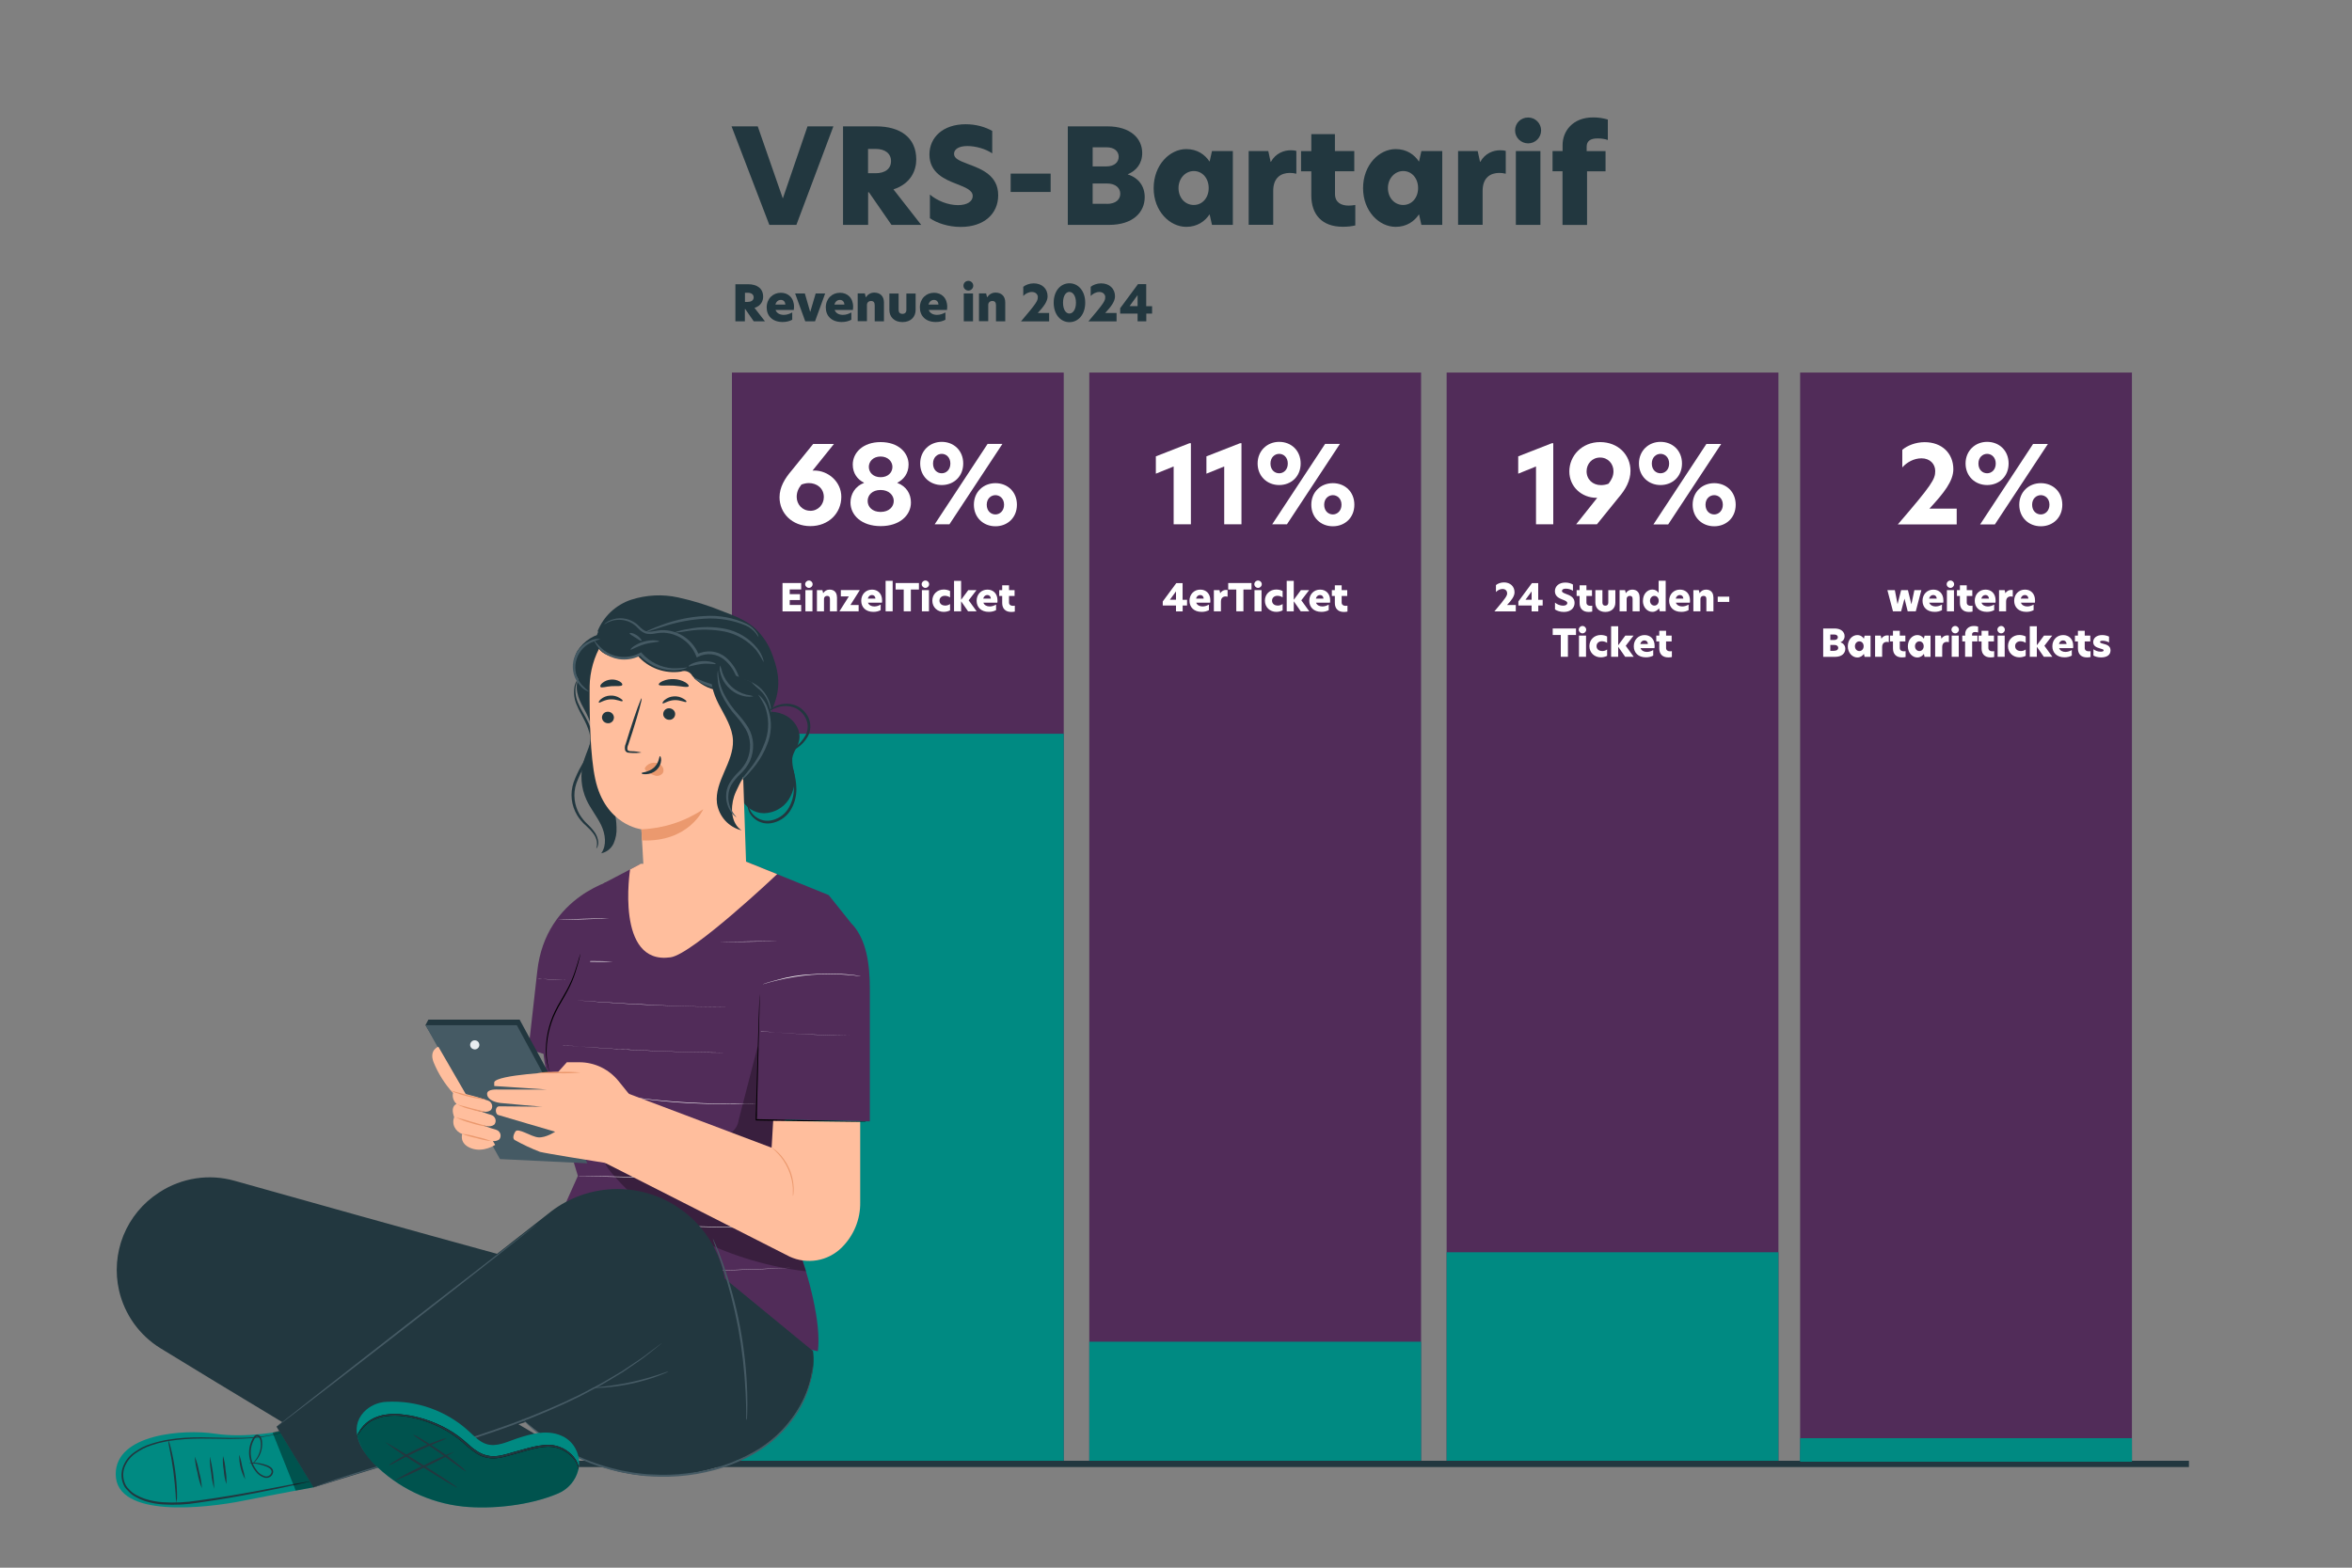 <?xml version="1.0" encoding="UTF-8"?>
<svg xmlns="http://www.w3.org/2000/svg" id="Ebene_1" data-name="Ebene 1" viewBox="0 0 300 200">
  <rect x="0" y="0" width="300" height="200" fill="#808080" stroke="none"/>
  <defs>
    <style>
      .cls-1 {
        fill: #e8edf0;
      }

      .cls-2 {
        isolation: isolate;
      }

      .cls-2, .cls-3 {
        opacity: .4;
      }

      .cls-4 {
        fill: #ffbe9d;
      }

      .cls-5 {
        fill: #008a82;
      }

      .cls-6 {
        fill: #eb996e;
      }

      .cls-7 {
        fill: #fff;
      }

      .cls-8 {
        fill: #512c59;
      }

      .cls-9 {
        fill: #fafafa;
      }

      .cls-10 {
        fill: #22373f;
      }

      .cls-11 {
        opacity: .3;
      }

      .cls-12 {
        fill: #455a64;
      }

      .cls-13 {
        fill: #22373f;
      }
    </style>
  </defs>
  <rect class="cls-8" x="93.36" y="47.53" width="42.32" height="139.22"></rect>
  <rect class="cls-8" x="138.94" y="47.53" width="42.32" height="139.22"></rect>
  <rect class="cls-8" x="184.52" y="47.53" width="42.32" height="139.22"></rect>
  <rect class="cls-5" x="93.36" y="93.61" width="42.32" height="93"></rect>
  <g>
    <path class="cls-7" d="M99.81,74.38h2.38v.82h-1.46v.6h1.32v.75h-1.32v.63h1.46v.82h-2.38v-3.61Z"></path>
    <path class="cls-7" d="M103.18,74.06c.26,0,.47.21.47.47s-.21.47-.47.47-.48-.21-.48-.47.21-.47.48-.47ZM102.73,75.29h.9v2.7h-.9v-2.7Z"></path>
    <path class="cls-7" d="M106.76,76.18v1.81h-.9v-1.57c0-.28-.12-.4-.36-.4s-.4.16-.4.38v1.59h-.9v-2.7h.7l.09.37h.02c.16-.25.44-.44.8-.44.59,0,.94.36.94.96Z"></path>
    <path class="cls-7" d="M108.48,77.18h1.04v.81h-2.45l1.2-1.9h-1.02v-.81h2.42l-1.19,1.89Z"></path>
    <path class="cls-7" d="M109.85,76.65c0-.85.6-1.43,1.38-1.43.71,0,1.28.48,1.28,1.38,0,.11,0,.2-.02.29h-1.78c.12.32.44.48.81.48.29,0,.57-.1.81-.24v.71c-.28.15-.59.22-.93.22-.99,0-1.55-.6-1.55-1.42ZM111.66,76.37c0-.27-.18-.46-.44-.46s-.46.17-.53.46h.97Z"></path>
    <path class="cls-7" d="M112.96,74.1h.9v3.89h-.9v-3.89Z"></path>
    <path class="cls-7" d="M115.27,75.21h-1.03v-.83h2.97v.83h-1.03v2.78h-.91v-2.78Z"></path>
    <path class="cls-7" d="M118.04,74.06c.26,0,.47.21.47.47s-.21.47-.47.47-.48-.21-.48-.47.21-.47.48-.47ZM117.59,75.29h.9v2.7h-.9v-2.7Z"></path>
    <path class="cls-7" d="M120.52,77.26c.21,0,.44-.04.66-.2v.81c-.23.12-.53.19-.81.19-.81,0-1.45-.59-1.45-1.43s.64-1.42,1.45-1.42c.27,0,.57.06.81.19v.81c-.22-.14-.44-.2-.67-.2-.38,0-.68.24-.68.62s.3.62.68.62Z"></path>
    <path class="cls-7" d="M123.55,76.58l1.02,1.41h-1.09l-.89-1.28v1.28h-.9v-3.89h.9v2.42l.91-1.23h1.05l-.99,1.29Z"></path>
    <path class="cls-7" d="M124.57,76.65c0-.85.6-1.43,1.38-1.43.71,0,1.28.48,1.28,1.38,0,.11,0,.2-.02.29h-1.78c.12.32.44.48.81.48.29,0,.57-.1.81-.24v.71c-.28.15-.59.22-.93.22-.99,0-1.55-.6-1.55-1.42ZM126.38,76.37c0-.27-.18-.46-.44-.46s-.46.17-.53.46h.97Z"></path>
    <path class="cls-7" d="M128.7,75.29h.71v.74h-.71v.83c0,.3.22.43.5.43.07,0,.16,0,.24-.02v.75c-.13.03-.26.05-.46.05-.76,0-1.15-.45-1.15-1.15v-.89h-.38v-.74h.38v-.62h.87v.62Z"></path>
  </g>
  <g>
    <path class="cls-7" d="M103.64,60.04c.08-.01.17-.01.23-.01,1.77,0,3.44,1.43,3.44,3.35,0,2.08-1.61,3.74-3.95,3.74s-3.93-1.66-3.93-3.68c0-1.28.66-2.38,1.55-3.42l2.74-3.38h2.65l-2.74,3.41ZM103.35,65.17c1.02,0,1.73-.82,1.73-1.75,0-1.14-.89-1.79-1.91-1.79-.32,0-.63.07-.95.19-.4.51-.6.98-.6,1.58,0,.94.71,1.76,1.73,1.76Z"></path>
    <path class="cls-7" d="M116.19,64.11c0,1.62-1.42,3.01-3.86,3.01s-3.85-1.4-3.85-3.01c0-1.04.58-2.08,1.72-2.5v-.03c-.81-.4-1.43-1.18-1.43-2.31,0-1.51,1.29-2.87,3.56-2.87s3.56,1.36,3.56,2.86c0,1.14-.63,1.92-1.43,2.32v.03c1.16.44,1.73,1.4,1.73,2.5ZM112.32,65.31c1.09,0,1.68-.67,1.68-1.4s-.62-1.4-1.68-1.4-1.65.65-1.65,1.4.59,1.4,1.65,1.4ZM112.32,60.88c.95,0,1.51-.6,1.51-1.32,0-.66-.55-1.32-1.51-1.32s-1.5.65-1.5,1.32c0,.71.56,1.32,1.5,1.32Z"></path>
    <path class="cls-7" d="M120.12,56.37c1.54,0,2.74,1.11,2.74,2.76s-1.2,2.75-2.74,2.75-2.75-1.13-2.75-2.75,1.22-2.76,2.75-2.76ZM121.22,59.14c0-.81-.55-1.24-1.1-1.24s-1.11.43-1.11,1.24.54,1.24,1.11,1.24,1.1-.45,1.1-1.24ZM125.96,56.63h1.9l-6.76,10.26h-1.88l6.75-10.26ZM126.97,61.64c1.54,0,2.74,1.1,2.74,2.75s-1.2,2.75-2.74,2.75-2.75-1.11-2.75-2.75,1.22-2.75,2.75-2.75ZM126.97,65.63c.54,0,1.1-.44,1.1-1.24s-.56-1.22-1.1-1.22-1.11.41-1.11,1.22.54,1.24,1.11,1.24Z"></path>
  </g>
  <rect class="cls-5" x="138.94" y="171.17" width="42.32" height="15.29"></rect>
  <g>
    <path class="cls-7" d="M150.85,76.52h.56v.73h-.56v.75h-.85v-.75h-1.69v-.52l1.73-2.34h.8v2.14ZM150,76.52v-1.07l-.78,1.06h0s.78,0,.78,0Z"></path>
    <path class="cls-7" d="M151.72,76.65c0-.85.6-1.43,1.38-1.43.71,0,1.28.48,1.28,1.38,0,.11,0,.2-.02.29h-1.78c.12.32.44.48.81.48.29,0,.57-.1.81-.24v.71c-.28.15-.59.22-.93.22-.99,0-1.55-.6-1.55-1.42ZM153.53,76.37c0-.27-.18-.46-.44-.46s-.46.17-.53.46h.97Z"></path>
    <path class="cls-7" d="M154.83,75.29h.72l.09.4h0c.18-.32.48-.43.73-.43.08,0,.15,0,.21.02v.84c-.08-.02-.16-.03-.24-.03-.31,0-.61.16-.61.66v1.24h-.9v-2.7Z"></path>
    <path class="cls-7" d="M157.69,75.21h-1.03v-.83h2.97v.83h-1.03v2.78h-.91v-2.78Z"></path>
    <path class="cls-7" d="M160.47,74.06c.26,0,.47.21.47.47s-.21.47-.47.47-.48-.21-.48-.47.21-.47.48-.47ZM160.01,75.29h.9v2.7h-.9v-2.7Z"></path>
    <path class="cls-7" d="M162.94,77.26c.21,0,.44-.04.66-.2v.81c-.23.12-.53.19-.81.19-.81,0-1.45-.59-1.45-1.43s.64-1.42,1.45-1.42c.27,0,.57.06.81.19v.81c-.22-.14-.44-.2-.67-.2-.38,0-.68.24-.68.62s.3.62.68.62Z"></path>
    <path class="cls-7" d="M165.98,76.58l1.02,1.41h-1.09l-.89-1.28v1.28h-.9v-3.89h.9v2.42l.91-1.23h1.05l-.99,1.29Z"></path>
    <path class="cls-7" d="M167,76.65c0-.85.6-1.43,1.38-1.43.71,0,1.28.48,1.28,1.38,0,.11,0,.2-.02.29h-1.78c.12.32.44.48.81.48.29,0,.57-.1.81-.24v.71c-.28.15-.59.22-.93.22-.99,0-1.55-.6-1.55-1.42ZM168.81,76.37c0-.27-.18-.46-.44-.46s-.46.17-.53.46h.97Z"></path>
    <path class="cls-7" d="M171.13,75.29h.71v.74h-.71v.83c0,.3.22.43.5.43.07,0,.16,0,.24-.02v.75c-.13.03-.26.05-.46.05-.76,0-1.15-.45-1.15-1.15v-.89h-.38v-.74h.38v-.62h.87v.62Z"></path>
  </g>
  <rect class="cls-5" x="184.52" y="159.76" width="42.32" height="27"></rect>
  <g>
    <path class="cls-7" d="M192.23,75.66c0-.3-.23-.52-.58-.52-.32,0-.63.16-.84.39v-.89c.23-.19.61-.34,1.02-.34.8,0,1.35.51,1.35,1.26,0,.51-.39,1.02-.95,1.62h1.11v.82h-2.73c1.51-1.78,1.63-2,1.63-2.34Z"></path>
    <path class="cls-7" d="M196.21,76.52h.56v.73h-.56v.75h-.85v-.75h-1.69v-.52l1.73-2.34h.8v2.14ZM195.36,76.52v-1.07l-.78,1.06h0s.78,0,.78,0Z"></path>
    <path class="cls-7" d="M200.63,74.55v.82c-.23-.17-.6-.27-.91-.27s-.49.11-.49.29.18.25.51.38c.5.18,1.1.42,1.1,1.14,0,.68-.52,1.16-1.37,1.16-.46,0-.87-.14-1.13-.32v-.87c.26.22.65.39,1.03.39.34,0,.54-.14.54-.33,0-.21-.25-.31-.59-.44-.42-.16-.99-.4-.99-1.07,0-.63.5-1.11,1.33-1.11.38,0,.72.1.97.25Z"></path>
    <path class="cls-7" d="M202.35,75.29h.71v.74h-.71v.83c0,.3.22.43.5.43.07,0,.16,0,.24-.02v.75c-.13.03-.26.05-.46.05-.76,0-1.15-.45-1.15-1.15v-.89h-.38v-.74h.38v-.62h.87v.62Z"></path>
    <path class="cls-7" d="M203.49,76.88v-1.59h.9v1.58c0,.27.13.4.37.4s.38-.13.38-.4v-1.58h.9v1.59c0,.69-.48,1.19-1.28,1.19s-1.27-.5-1.27-1.19Z"></path>
    <path class="cls-7" d="M209.14,76.18v1.81h-.9v-1.57c0-.28-.12-.4-.36-.4s-.4.16-.4.38v1.59h-.9v-2.7h.7l.09.37h.02c.16-.25.44-.44.8-.44.59,0,.94.36.94.96Z"></path>
    <path class="cls-7" d="M209.56,76.64c0-.87.57-1.43,1.2-1.43.36,0,.65.18.8.44v-1.56h.9v3.89h-.76l-.09-.38c-.17.25-.46.46-.85.46-.62,0-1.21-.56-1.21-1.42ZM211.02,77.26c.32,0,.55-.26.55-.62s-.23-.62-.55-.62-.56.28-.56.62.23.62.56.62Z"></path>
    <path class="cls-7" d="M212.9,76.65c0-.85.6-1.43,1.38-1.43.71,0,1.28.48,1.28,1.38,0,.11,0,.2-.02.29h-1.78c.12.32.44.48.81.48.29,0,.57-.1.81-.24v.71c-.28.15-.59.22-.93.22-.99,0-1.55-.6-1.55-1.42ZM214.71,76.37c0-.27-.18-.46-.44-.46s-.46.17-.53.46h.97Z"></path>
    <path class="cls-7" d="M218.55,76.18v1.81h-.9v-1.57c0-.28-.12-.4-.36-.4s-.4.16-.4.38v1.59h-.9v-2.7h.7l.09.37h.02c.16-.25.44-.44.8-.44.59,0,.94.36.94.96Z"></path>
    <path class="cls-7" d="M219.1,76.12h1.47v.67h-1.47v-.67Z"></path>
    <path class="cls-7" d="M199.08,81.01h-1.03v-.83h2.97v.83h-1.03v2.78h-.91v-2.78Z"></path>
    <path class="cls-7" d="M201.85,79.86c.26,0,.47.21.47.47s-.21.47-.47.47-.48-.21-.48-.47.21-.47.48-.47ZM201.4,81.09h.9v2.7h-.9v-2.7Z"></path>
    <path class="cls-7" d="M204.33,83.06c.21,0,.44-.04.66-.2v.81c-.23.12-.53.19-.81.19-.81,0-1.45-.59-1.45-1.43s.64-1.42,1.45-1.42c.27,0,.57.06.81.19v.81c-.22-.14-.44-.2-.67-.2-.38,0-.68.24-.68.62s.3.62.68.62Z"></path>
    <path class="cls-7" d="M207.36,82.38l1.02,1.41h-1.09l-.89-1.28v1.28h-.9v-3.89h.9v2.42l.91-1.23h1.05l-.99,1.29Z"></path>
    <path class="cls-7" d="M208.39,82.45c0-.85.6-1.43,1.38-1.43.71,0,1.28.48,1.28,1.38,0,.11,0,.2-.02.29h-1.78c.12.32.44.48.81.48.29,0,.57-.1.81-.24v.71c-.28.15-.59.22-.93.22-.99,0-1.55-.6-1.55-1.42ZM210.19,82.16c0-.27-.18-.46-.44-.46s-.46.17-.53.46h.97Z"></path>
    <path class="cls-7" d="M212.51,81.09h.71v.74h-.71v.83c0,.3.22.43.5.43.07,0,.16,0,.24-.02v.75c-.13.03-.26.05-.46.05-.76,0-1.15-.45-1.15-1.15v-.89h-.38v-.74h.38v-.62h.87v.62Z"></path>
  </g>
  <rect class="cls-13" x="45.73" y="186.36" width="233.47" height=".8"></rect>
  <g>
    <path class="cls-13" d="M101.58,28.69h-3.45l-4.82-12.57h3.34l3.2,9.2,3.15-9.2h3.3l-4.72,12.57Z"></path>
    <path class="cls-13" d="M107.52,16.12h4.23c3.08,0,5.12,1.43,5.12,4.23,0,1.33-.64,3.07-2.91,3.81l3.54,4.53h-3.79l-2.88-4.16h-.1v4.16h-3.2v-12.57ZM111.68,22.1c1.21,0,1.97-.56,1.97-1.55s-.79-1.55-1.95-1.55h-.98v3.1h.96Z"></path>
    <path class="cls-13" d="M126.56,16.71v2.86c-.81-.57-2.11-.94-3.17-.94s-1.7.39-1.7.99.62.86,1.79,1.31c1.73.64,3.84,1.45,3.84,3.98,0,2.38-1.82,4.04-4.78,4.04-1.58,0-3.03-.49-3.93-1.11v-3.02c.89.76,2.26,1.35,3.59,1.35,1.18,0,1.87-.49,1.87-1.16,0-.74-.88-1.08-2.07-1.55-1.47-.56-3.45-1.4-3.45-3.74,0-2.21,1.74-3.87,4.63-3.87,1.31,0,2.51.35,3.39.86Z"></path>
    <path class="cls-13" d="M128.91,22.15h5.1v2.34h-5.1v-2.34Z"></path>
    <path class="cls-13" d="M136.2,16.12h5.04c2.93,0,4.45,1.52,4.45,3.4,0,1.36-.77,2.27-1.84,2.71v.02c1.4.45,2.16,1.52,2.16,2.9,0,1.89-1.45,3.54-4.55,3.54h-5.26v-12.57ZM141.11,21.23c1.06,0,1.58-.56,1.58-1.23s-.52-1.21-1.55-1.21h-1.77v2.44h1.74ZM141.19,26.01c1.13,0,1.7-.56,1.7-1.3s-.62-1.3-1.67-1.3h-1.85v2.59h1.82Z"></path>
    <path class="cls-13" d="M147.15,24.01c0-2.98,2.06-4.99,4.16-4.99,1.42,0,2.39.72,2.96,1.58h.02l.3-1.33h2.66v9.42h-2.66l-.3-1.33h-.02c-.57.86-1.55,1.58-2.96,1.58-2.11,0-4.16-2-4.16-4.94ZM152.27,26.15c1.09,0,1.9-.91,1.9-2.16s-.81-2.17-1.9-2.17-1.95.96-1.95,2.17.81,2.16,1.95,2.16Z"></path>
    <path class="cls-13" d="M159.28,19.27h2.49l.3,1.38h.03c.62-1.11,1.67-1.48,2.53-1.48.29,0,.5.02.72.08v2.91c-.27-.07-.56-.1-.83-.1-1.09,0-2.12.57-2.12,2.29v4.33h-3.13v-9.42Z"></path>
    <path class="cls-13" d="M170.28,19.27h2.46v2.58h-2.46v2.9c0,1.06.76,1.48,1.75,1.48.25,0,.54-.03.84-.08v2.61c-.46.1-.89.17-1.6.17-2.66,0-4.01-1.57-4.01-3.99v-3.08h-1.31v-2.58h1.31v-2.17h3.01v2.17Z"></path>
    <path class="cls-13" d="M173.86,24.01c0-2.98,2.06-4.99,4.16-4.99,1.42,0,2.39.72,2.96,1.58h.02l.3-1.33h2.66v9.42h-2.66l-.3-1.33h-.02c-.57.86-1.55,1.58-2.96,1.58-2.11,0-4.16-2-4.16-4.94ZM178.98,26.15c1.09,0,1.9-.91,1.9-2.16s-.81-2.17-1.9-2.17-1.95.96-1.95,2.17.81,2.16,1.95,2.16Z"></path>
    <path class="cls-13" d="M185.99,19.27h2.49l.3,1.38h.03c.62-1.11,1.67-1.48,2.53-1.48.29,0,.51.02.72.08v2.91c-.27-.07-.56-.1-.83-.1-1.09,0-2.12.57-2.12,2.29v4.33h-3.13v-9.42Z"></path>
    <path class="cls-13" d="M194.92,14.99c.91,0,1.65.74,1.65,1.65s-.74,1.65-1.65,1.65-1.67-.72-1.67-1.65.72-1.65,1.67-1.65ZM193.35,19.27h3.13v9.42h-3.13v-9.42Z"></path>
    <path class="cls-13" d="M199.29,21.85h-1.26v-2.58h1.28v-.77c0-1.75,1.28-3.52,3.88-3.52.69,0,1.23.08,1.89.27v2.61c-.34-.12-.78-.2-1.3-.2-.91,0-1.4.32-1.4,1.06v.56h2.41v2.58h-2.36v6.84h-3.13v-6.84Z"></path>
    <path class="cls-13" d="M93.82,36.26h1.59c1.16,0,1.93.54,1.93,1.59,0,.5-.24,1.16-1.1,1.43l1.33,1.71h-1.43l-1.09-1.57h-.04v1.57h-1.21v-4.74ZM95.39,38.51c.46,0,.74-.21.74-.58s-.3-.58-.74-.58h-.37v1.17h.36Z"></path>
    <path class="cls-13" d="M97.79,39.23c0-1.12.79-1.88,1.81-1.88.93,0,1.68.63,1.68,1.81,0,.14-.01.27-.03.38h-2.33c.15.43.57.63,1.06.63.39,0,.74-.13,1.07-.31v.93c-.36.2-.78.29-1.23.29-1.3,0-2.03-.79-2.03-1.86ZM100.17,38.86c-.01-.36-.23-.6-.57-.6s-.6.23-.7.6h1.27Z"></path>
    <path class="cls-13" d="M101.4,37.44h1.26l.67,2.32h.03l.68-2.32h1.21l-1.29,3.55h-1.25l-1.29-3.55Z"></path>
    <path class="cls-13" d="M105.33,39.23c0-1.12.79-1.88,1.81-1.88.93,0,1.68.63,1.68,1.81,0,.14-.01.27-.03.38h-2.33c.15.43.57.63,1.06.63.39,0,.74-.13,1.07-.31v.93c-.36.2-.78.29-1.23.29-1.3,0-2.03-.79-2.03-1.86ZM107.7,38.86c-.01-.36-.23-.6-.57-.6s-.6.23-.7.6h1.27Z"></path>
    <path class="cls-13" d="M112.75,38.61v2.38h-1.18v-2.06c0-.36-.16-.53-.47-.53s-.52.21-.52.5v2.08h-1.18v-3.55h.91l.12.48h.03c.21-.33.58-.58,1.05-.58.77,0,1.24.47,1.24,1.26Z"></path>
    <path class="cls-13" d="M113.44,39.53v-2.08h1.18v2.07c0,.35.17.52.49.52s.5-.17.5-.52v-2.07h1.18v2.08c0,.91-.63,1.56-1.68,1.56s-1.67-.65-1.67-1.56Z"></path>
    <path class="cls-13" d="M117.33,39.23c0-1.12.79-1.88,1.81-1.88.93,0,1.68.63,1.68,1.81,0,.14-.01.27-.03.38h-2.33c.15.43.57.63,1.06.63.39,0,.74-.13,1.07-.31v.93c-.36.2-.78.29-1.23.29-1.3,0-2.03-.79-2.03-1.86ZM119.7,38.86c-.01-.36-.23-.6-.57-.6s-.6.23-.7.6h1.27Z"></path>
    <path class="cls-13" d="M123.52,35.83c.34,0,.62.28.62.62s-.28.62-.62.62-.63-.27-.63-.62.27-.62.63-.62ZM122.93,37.44h1.18v3.55h-1.18v-3.55Z"></path>
    <path class="cls-13" d="M128.22,38.61v2.38h-1.18v-2.06c0-.36-.16-.53-.47-.53s-.52.21-.52.5v2.08h-1.18v-3.55h.91l.12.48h.03c.21-.33.58-.58,1.05-.58.78,0,1.24.47,1.24,1.26Z"></path>
    <path class="cls-13" d="M132.38,37.93c0-.39-.3-.68-.76-.68-.43,0-.83.22-1.1.51v-1.17c.3-.25.8-.44,1.33-.44,1.05,0,1.77.67,1.77,1.65,0,.67-.51,1.33-1.25,2.13h1.45v1.07h-3.59c1.99-2.34,2.14-2.62,2.14-3.07Z"></path>
    <path class="cls-13" d="M136.41,36.14c1.11,0,2.01.96,2.01,2.48s-.9,2.48-2.01,2.48-2.01-.96-2.01-2.48.89-2.48,2.01-2.48ZM135.59,38.62c0,.87.36,1.38.81,1.38s.84-.51.84-1.38-.39-1.38-.84-1.38-.81.5-.81,1.38Z"></path>
    <path class="cls-13" d="M140.98,37.93c0-.39-.3-.68-.76-.68-.42,0-.83.22-1.1.51v-1.17c.3-.25.8-.44,1.33-.44,1.05,0,1.77.67,1.77,1.65,0,.67-.51,1.33-1.25,2.13h1.45v1.07h-3.59c1.99-2.34,2.14-2.62,2.14-3.07Z"></path>
    <path class="cls-13" d="M146.21,39.06h.74v.95h-.74v.98h-1.11v-.98h-2.22v-.69l2.27-3.07h1.05v2.81ZM145.1,39.06v-1.41l-1.02,1.4h0s1.02.01,1.02.01Z"></path>
  </g>
  <g>
    <path class="cls-7" d="M149.7,59.51l-2.27.92v-2.21l4.3-1.68h.17v10.35h-2.2v-7.38Z"></path>
    <path class="cls-7" d="M156.15,59.51l-2.27.92v-2.21l4.3-1.68h.17v10.35h-2.2v-7.38Z"></path>
    <path class="cls-7" d="M163.16,56.37c1.54,0,2.74,1.11,2.74,2.76s-1.2,2.75-2.74,2.75-2.75-1.13-2.75-2.75,1.22-2.76,2.75-2.76ZM164.26,59.14c0-.81-.55-1.24-1.1-1.24s-1.11.43-1.11,1.24.54,1.24,1.11,1.24,1.1-.45,1.1-1.24ZM169.01,56.63h1.9l-6.76,10.26h-1.88l6.75-10.26ZM170.01,61.64c1.54,0,2.74,1.1,2.74,2.75s-1.2,2.75-2.74,2.75-2.75-1.11-2.75-2.75,1.22-2.75,2.75-2.75ZM170.01,65.63c.54,0,1.1-.44,1.1-1.24s-.56-1.22-1.1-1.22-1.11.41-1.11,1.22.54,1.24,1.11,1.24Z"></path>
  </g>
  <g>
    <path class="cls-7" d="M195.92,59.51l-2.27.92v-2.21l4.3-1.68h.17v10.35h-2.2v-7.38Z"></path>
    <path class="cls-7" d="M201.04,66.89l2.69-3.38h-.1c-1.86,0-3.46-1.39-3.46-3.37s1.59-3.74,3.92-3.74,3.88,1.65,3.88,3.67c0,1.22-.6,2.35-1.53,3.42l-2.75,3.4h-2.65ZM204.21,61.89c.32,0,.66-.06.96-.18.4-.52.63-.99.63-1.59,0-.95-.69-1.75-1.71-1.75s-1.72.81-1.72,1.75c0,1.06.8,1.77,1.83,1.77Z"></path>
    <path class="cls-7" d="M211.8,56.37c1.54,0,2.74,1.11,2.74,2.76s-1.2,2.75-2.74,2.75-2.75-1.13-2.75-2.75,1.22-2.76,2.75-2.76ZM212.9,59.14c0-.81-.55-1.24-1.1-1.24s-1.11.43-1.11,1.24.54,1.24,1.11,1.24,1.1-.45,1.1-1.24ZM217.64,56.64h1.9l-6.76,10.26h-1.88l6.75-10.26ZM218.65,61.64c1.54,0,2.74,1.1,2.74,2.75s-1.2,2.75-2.74,2.75-2.75-1.11-2.75-2.75,1.22-2.75,2.75-2.75ZM218.65,65.63c.54,0,1.1-.44,1.1-1.24s-.56-1.22-1.1-1.22-1.11.41-1.11,1.22.54,1.24,1.11,1.24Z"></path>
  </g>
  <rect class="cls-8" x="229.61" y="47.53" width="42.32" height="138.8"></rect>
  <rect class="cls-5" x="229.61" y="184.98" width="42.32" height="1.36"></rect>
  <g>
    <path class="cls-7" d="M242.93,76.37h-.01l-.43,1.62h-1.04l-.71-2.7h.95l.34,1.77h.01l.45-1.77h.87l.43,1.77h.02l.37-1.77h.89l-.71,2.7h-1.03l-.41-1.62Z"></path>
    <path class="cls-7" d="M245.22,76.65c0-.85.6-1.43,1.38-1.43.71,0,1.28.48,1.28,1.38,0,.11,0,.2-.02.29h-1.78c.12.32.44.48.81.48.29,0,.57-.1.81-.24v.71c-.28.15-.59.22-.93.22-.99,0-1.55-.6-1.55-1.42ZM247.03,76.37c0-.27-.18-.46-.44-.46s-.46.17-.53.46h.97Z"></path>
    <path class="cls-7" d="M248.78,74.06c.26,0,.47.21.47.47s-.21.47-.47.47-.48-.21-.48-.47.21-.47.48-.47ZM248.33,75.29h.9v2.7h-.9v-2.7Z"></path>
    <path class="cls-7" d="M250.86,75.29h.71v.74h-.71v.83c0,.3.22.43.5.43.07,0,.16,0,.24-.02v.75c-.13.03-.26.05-.46.05-.76,0-1.15-.45-1.15-1.15v-.89h-.38v-.74h.38v-.62h.87v.62Z"></path>
    <path class="cls-7" d="M251.88,76.65c0-.85.6-1.43,1.38-1.43.71,0,1.28.48,1.28,1.38,0,.11,0,.2-.02.29h-1.78c.12.32.44.48.81.48.29,0,.57-.1.81-.24v.71c-.28.15-.59.22-.93.22-.99,0-1.55-.6-1.55-1.42ZM253.69,76.37c0-.27-.18-.46-.44-.46s-.46.17-.53.46h.97Z"></path>
    <path class="cls-7" d="M254.98,75.29h.72l.09.4h0c.18-.32.48-.43.73-.43.08,0,.15,0,.21.02v.84c-.08-.02-.16-.03-.24-.03-.31,0-.61.16-.61.66v1.24h-.9v-2.7Z"></path>
    <path class="cls-7" d="M256.91,76.65c0-.85.6-1.43,1.38-1.43.71,0,1.28.48,1.28,1.38,0,.11,0,.2-.02.29h-1.78c.12.32.44.48.81.48.29,0,.57-.1.81-.24v.71c-.28.15-.59.22-.93.22-.99,0-1.55-.6-1.55-1.42ZM258.72,76.37c0-.27-.18-.46-.44-.46s-.46.17-.53.46h.97Z"></path>
    <path class="cls-7" d="M232.55,80.18h1.45c.84,0,1.28.44,1.28.98,0,.39-.22.65-.53.78h0c.4.14.62.44.62.84,0,.54-.42,1.02-1.31,1.02h-1.51v-3.61ZM233.96,81.65c.3,0,.46-.16.46-.35s-.15-.35-.45-.35h-.51v.7h.5ZM233.98,83.02c.32,0,.49-.16.49-.37s-.18-.37-.48-.37h-.53v.75h.52Z"></path>
    <path class="cls-7" d="M235.69,82.45c0-.86.59-1.43,1.2-1.43.41,0,.69.21.85.46h0l.09-.38h.76v2.7h-.76l-.09-.38h0c-.17.25-.45.46-.85.46-.6,0-1.2-.58-1.2-1.42ZM237.16,83.06c.31,0,.55-.26.55-.62s-.23-.62-.55-.62-.56.28-.56.62.23.62.56.62Z"></path>
    <path class="cls-7" d="M239.17,81.09h.72l.09.4h0c.18-.32.48-.43.73-.43.08,0,.15,0,.21.02v.84c-.08-.02-.16-.03-.24-.03-.31,0-.61.16-.61.66v1.24h-.9v-2.7Z"></path>
    <path class="cls-7" d="M242.32,81.09h.71v.74h-.71v.83c0,.3.22.43.5.43.07,0,.16,0,.24-.02v.75c-.13.03-.26.05-.46.05-.76,0-1.15-.45-1.15-1.15v-.89h-.38v-.74h.38v-.62h.87v.62Z"></path>
    <path class="cls-7" d="M243.35,82.45c0-.86.59-1.43,1.19-1.43.41,0,.69.21.85.46h0l.09-.38h.76v2.7h-.76l-.09-.38h0c-.17.25-.45.46-.85.46-.6,0-1.19-.58-1.19-1.42ZM244.82,83.06c.31,0,.55-.26.55-.62s-.23-.62-.55-.62-.56.28-.56.62.23.62.56.62Z"></path>
    <path class="cls-7" d="M246.83,81.09h.72l.09.4h0c.18-.32.48-.43.73-.43.08,0,.15,0,.21.02v.84c-.08-.02-.16-.03-.24-.03-.31,0-.61.16-.61.66v1.24h-.9v-2.7Z"></path>
    <path class="cls-7" d="M249.39,79.86c.26,0,.47.21.47.47s-.21.47-.47.47-.48-.21-.48-.47.21-.47.48-.47ZM248.94,81.09h.9v2.7h-.9v-2.7Z"></path>
    <path class="cls-7" d="M250.65,81.83h-.36v-.74h.37v-.22c0-.5.37-1.01,1.11-1.01.2,0,.35.02.54.08v.75c-.1-.03-.22-.06-.37-.06-.26,0-.4.09-.4.3v.16h.69v.74h-.68v1.96h-.9v-1.96Z"></path>
    <path class="cls-7" d="M253.62,81.09h.71v.74h-.71v.83c0,.3.22.43.5.43.07,0,.16,0,.24-.02v.75c-.13.03-.26.05-.46.05-.76,0-1.15-.45-1.15-1.15v-.89h-.38v-.74h.38v-.62h.87v.62Z"></path>
    <path class="cls-7" d="M255.25,79.86c.26,0,.47.21.47.47s-.21.47-.47.47-.48-.21-.48-.47.21-.47.48-.47ZM254.8,81.09h.9v2.7h-.9v-2.7Z"></path>
    <path class="cls-7" d="M257.72,83.06c.21,0,.44-.04.66-.2v.81c-.23.12-.53.19-.81.19-.81,0-1.45-.59-1.45-1.43s.64-1.42,1.45-1.42c.27,0,.57.06.81.19v.81c-.22-.14-.44-.2-.67-.2-.38,0-.68.24-.68.62s.3.62.68.62Z"></path>
    <path class="cls-7" d="M260.76,82.38l1.02,1.41h-1.09l-.89-1.28v1.28h-.9v-3.89h.9v2.42l.91-1.23h1.05l-.99,1.29Z"></path>
    <path class="cls-7" d="M261.78,82.45c0-.85.6-1.43,1.38-1.43.71,0,1.28.48,1.28,1.38,0,.11,0,.2-.02.29h-1.78c.12.32.44.48.81.48.29,0,.57-.1.81-.24v.71c-.28.15-.59.22-.93.22-.99,0-1.55-.6-1.55-1.42ZM263.59,82.16c0-.27-.18-.46-.44-.46s-.46.17-.53.46h.97Z"></path>
    <path class="cls-7" d="M265.91,81.09h.71v.74h-.71v.83c0,.3.22.43.5.43.07,0,.16,0,.24-.02v.75c-.13.03-.26.05-.46.05-.76,0-1.15-.45-1.15-1.15v-.89h-.38v-.74h.38v-.62h.87v.62Z"></path>
    <path class="cls-7" d="M269.01,81.22v.74c-.19-.12-.53-.22-.83-.22-.21,0-.32.06-.32.16s.13.16.42.23c.45.11.92.27.92.84s-.44.9-1.21.9c-.4,0-.74-.1-.97-.24v-.8c.24.17.54.31.93.31.24,0,.37-.06.37-.17,0-.13-.17-.16-.51-.26-.42-.12-.82-.3-.82-.8s.42-.89,1.15-.89c.32,0,.65.08.87.2Z"></path>
  </g>
  <g>
    <path class="cls-7" d="M246.84,60.09c0-.89-.67-1.62-1.75-1.62-.98,0-1.87.51-2.45,1.16v-2.24c.63-.55,1.71-.98,2.85-.98,2.21,0,3.66,1.43,3.66,3.45,0,1.51-1.18,3.01-3.05,5.03h3.48v2.01h-7.51c4.37-5.07,4.77-5.77,4.77-6.8Z"></path>
    <path class="cls-7" d="M253.46,56.37c1.54,0,2.74,1.11,2.74,2.76s-1.2,2.75-2.74,2.75-2.75-1.13-2.75-2.75,1.22-2.76,2.75-2.76ZM254.56,59.14c0-.81-.55-1.24-1.1-1.24s-1.11.43-1.11,1.24.54,1.24,1.11,1.24,1.1-.45,1.1-1.24ZM259.31,56.64h1.9l-6.76,10.26h-1.88l6.75-10.26ZM260.31,61.64c1.54,0,2.74,1.1,2.74,2.75s-1.2,2.75-2.74,2.75-2.75-1.11-2.75-2.75,1.22-2.75,2.75-2.75ZM260.31,65.63c.54,0,1.1-.44,1.1-1.24s-.56-1.22-1.1-1.22-1.11.41-1.11,1.22.54,1.24,1.11,1.24Z"></path>
  </g>
  <path class="cls-5" d="M36.2,182.52s-4.66,1.01-8.81.38c-3.9-.59-12.63,0-12.63,5.16,0,5.72,11.64,4.32,16.21,3.41,4.56-.91,9.06-1.73,9.06-1.73l-3.82-7.22Z"></path>
  <path class="cls-10" d="M25.75,189.86c-.26-.64-.45-1.31-.56-1.99-.19-.67-.31-1.35-.34-2.04.26.64.44,1.31.56,1.99.19.67.3,1.35.34,2.04Z"></path>
  <path class="cls-10" d="M27.33,189.94c-.2-.67-.33-1.35-.39-2.04-.13-.68-.19-1.38-.17-2.08.33,1.35.52,2.73.56,4.12Z"></path>
  <path class="cls-10" d="M28.87,189.34c-.18-.58-.29-1.18-.33-1.79-.11-.6-.14-1.21-.1-1.81.18.58.29,1.18.33,1.79.11.6.14,1.21.1,1.81Z"></path>
  <path class="cls-10" d="M31.28,188.74c-.54-.97-.8-2.07-.76-3.17.17.52.3,1.05.39,1.59.16.52.28,1.05.37,1.59Z"></path>
  <path class="cls-10" d="M31.79,186.64c.2-.04.41-.05.61-.04.56.02,1.11.13,1.63.32.18.06.35.15.51.27.09.07.17.15.22.25.05.1.09.21.09.32-.01.12-.05.24-.11.35-.06.11-.14.2-.24.27-.1.07-.21.12-.34.15-.12.02-.25.02-.37,0-.5-.14-.93-.44-1.22-.87-.33-.42-.56-.91-.69-1.43-.13-.5-.15-1.03-.06-1.54.09-.51.29-1,.58-1.43.09-.11.21-.18.34-.21.07,0,.14,0,.21.02.07.02.13.06.18.11.17.17.27.39.29.62.05.39.03.79-.06,1.17-.13.55-.4,1.05-.79,1.47-.1.11-.22.21-.34.3-.09.06-.13.09-.14.08,0,0,.16-.14.41-.44.34-.41.58-.9.7-1.43.08-.36.09-.74.03-1.1-.02-.19-.1-.37-.24-.51-.03-.03-.07-.05-.11-.06-.04-.01-.09-.01-.13,0-.04,0-.08.02-.12.05-.04.03-.07.06-.09.1-.26.41-.44.86-.52,1.34-.08.48-.05.97.07,1.44.11.49.33.95.64,1.35.26.38.64.65,1.08.78.09.02.19.03.28.01.09-.02.18-.05.26-.11.08-.05.15-.12.2-.2.05-.08.08-.17.1-.26,0-.09-.03-.17-.07-.25-.04-.08-.1-.14-.17-.19-.14-.11-.3-.2-.48-.26-.51-.2-1.04-.33-1.58-.38-.2,0-.4-.02-.6-.05Z"></path>
  <path class="cls-10" d="M39.57,188.98l-.12.04-.35.09-1.35.31c-1.18.26-2.86.62-5,1.03-2.14.41-4.65.87-7.48,1.26-1.49.24-2.99.32-4.49.22-.8-.05-1.59-.2-2.35-.45-.39-.13-.77-.3-1.13-.51-.38-.2-.71-.47-.99-.8-.15-.14-.29-.3-.41-.48-.22-.38-.35-.8-.39-1.23-.04-.43.01-.87.16-1.28.28-.79.81-1.47,1.51-1.94.65-.46,1.36-.82,2.12-1.05.37-.1.73-.23,1.1-.31.37-.08.73-.17,1.1-.22,2.92-.48,5.58-.22,7.78-.22,1.11,0,2.11,0,2.98-.07.75-.05,1.49-.14,2.23-.28l.8-.17.58-.17.36-.1s.08-.03.12-.03c0,0-.04,0-.11.05l-.35.12-.59.17-.8.19c-.74.15-1.49.26-2.24.32-.88.06-1.91.1-2.99.1-2.21,0-4.87-.2-7.75.27-.36.05-.72.15-1.08.22-.36.07-.72.21-1.08.31-.74.23-1.43.58-2.06,1.03-.66.45-1.16,1.1-1.43,1.84-.13.38-.18.78-.14,1.18.04.4.16.79.36,1.14.1.16.23.31.37.44.26.3.57.54.92.73.35.19.71.35,1.09.48.75.24,1.52.39,2.3.44,1.49.09,2.98.02,4.45-.21,2.83-.38,5.36-.82,7.48-1.21s3.81-.72,5.01-.95l1.41-.23.35-.07s.08-.02.12-.01Z"></path>
  <path class="cls-10" d="M22.51,191.74c-.07-.39-.1-.79-.11-1.19-.06-.73-.14-1.75-.29-2.86-.15-1.11-.33-2.12-.48-2.84-.09-.39-.15-.78-.18-1.18.16.37.28.75.36,1.14.23.94.41,1.9.54,2.86.13.95.21,1.9.23,2.86.02.4,0,.8-.07,1.2Z"></path>
  <g class="cls-2">
    <path d="M34.77,182.77l2.95,7.39,2.29-.42-4.39-7.22-.85.25Z"></path>
  </g>
  <path class="cls-8" d="M67.22,164.5l6.49-14.48-3.76-12.42c-1.14-3.77-.87-7.82.75-11.41l6.33-13.52,4.39-2.3,10.42-1.77c.4.13,13.86,5.59,13.86,5.59l2.98,3.73-10.72,31.27s7.27,15.91,6.36,23.2l-37.1-7.88Z"></path>
  <g class="cls-11">
    <path d="M96.65,133.47c-.81,3.14-1.62,6.28-2.43,9.41-.08.6-.38,1.14-.84,1.53-.37.19-.78.28-1.19.27l-11.82.56c-.66,0-1.32.1-1.96.29-.32.1-.61.27-.85.5-.24.23-.43.5-.55.81-.33,1.02.36,2.06,1.05,2.86,5.93,7.01,15.63,11.44,24.75,12.49l-4.77-13.7,1.58-8.01-2.98-7.01Z"></path>
  </g>
  <path class="cls-9" d="M79.61,139.85h.17l.48.07,1.81.23c1.53.19,3.66.4,6.01.52,2.35.13,4.49.15,6.02.13.77,0,1.4,0,1.83-.03h.5l-.48.02c-.43,0-1.06.04-1.83.06-1.54.03-3.67,0-6.03-.11-2.35-.11-4.48-.35-6.01-.54-.76-.1-1.38-.19-1.81-.25l-.48-.08h-.19Z"></path>
  <path class="cls-9" d="M69.84,133.22h.27l.78.06,2.86.22c2.42.18,5.75.39,9.44.55,3.69.16,7.03.22,9.45.25h3.66-3.64c-2.42,0-5.76-.08-9.46-.23s-7.02-.38-9.43-.57c-1.21-.1-2.18-.18-2.86-.24l-.78-.07-.29.03Z"></path>
  <path class="cls-9" d="M72.3,127.54h.25l.71.05,2.61.19c2.21.15,5.24.33,8.62.48,3.38.14,6.43.19,8.64.2h2.62-2.62c-2.21,0-5.27-.05-8.64-.18-3.37-.13-6.42-.32-8.62-.48-1.11-.08-2-.15-2.61-.21l-.71-.06h-.25Z"></path>
  <path class="cls-9" d="M73.85,122.62h2.14c1.19,0,2.14.07,2.14.08s-.95,0-2.14,0-2.14-.07-2.14-.08Z"></path>
  <path class="cls-9" d="M91.62,120.18h.31l.86-.02,2.86-.06,2.86-.04h1.1-.23l-.86.02-2.86.06-2.86.04h-1.18Z"></path>
  <path class="cls-9" d="M68.42,161.85h.33l.95.03,3.53.11c2.98.09,7.09.16,11.64.15,4.54-.01,8.66-.12,11.64-.23l3.52-.14.95-.04-.95.05c-.83.05-2.04.1-3.52.16-2.98.11-7.09.22-11.64.24-4.55.02-8.66-.07-11.64-.16-1.49-.05-2.69-.1-3.53-.13l-.95-.05h-.33Z"></path>
  <path class="cls-9" d="M71.26,156.04s6.42.13,14.3.32c7.88.19,14.33.36,14.33.38s-6.42-.12-14.33-.31c-7.91-.19-14.3-.36-14.3-.38Z"></path>
  <path class="cls-9" d="M73.71,150.03h.98l2.67.04c2.25.04,5.37.12,8.81.25,3.44.13,6.55.3,8.8.45,1.12.09,2.04.15,2.66.21l.72.07.25.03h-.25l-.72-.06c-.63-.06-1.54-.11-2.66-.2-2.25-.15-5.36-.31-8.8-.43-3.44-.13-6.55-.22-8.8-.27l-2.67-.06h-.72l-.25-.03Z"></path>
  <path class="cls-8" d="M78.66,112.13s-9.06,2.01-10.13,11.77l-1.12,9.96,3.88,1.19,7.36-22.92Z"></path>
  <rect class="cls-5" x="229.61" y="183.48" width="42.32" height="3"></rect>
  <path d="M70.18,136.89s-.05-.1-.07-.15c-.04-.1-.1-.25-.16-.44-.17-.56-.27-1.13-.31-1.71-.1-1.92.3-3.84,1.14-5.57.23-.49.5-.97.78-1.43.27-.48.52-.89.75-1.32.41-.75.75-1.53,1.02-2.34.23-.7.4-1.26.51-1.65l.14-.45c.01-.05.03-.11.06-.16,0,.06-.01.11-.03.16-.03.12-.07.28-.11.48-.1.4-.25.95-.48,1.67-.26.83-.59,1.62-1,2.38-.22.42-.48.87-.74,1.32-.28.46-.54.94-.78,1.43-.83,1.71-1.24,3.6-1.17,5.51.03.57.12,1.14.26,1.7.12.35.19.57.18.57Z"></path>
  <path class="cls-9" d="M71.03,117.34s1.5-.07,3.34-.12c1.84-.05,3.34-.08,3.34-.06s-1.5.07-3.34.12-3.34.07-3.34.06Z"></path>
  <path class="cls-9" d="M68.56,124.84c.06,0,.11,0,.17,0l.48.04c.38.03.91.07,1.49.1s1.11.05,1.5.05h.64c-.05,0-.11,0-.16,0h-.48c-.39,0-.92,0-1.5-.03-.58-.03-1.11-.08-1.49-.12l-.45-.06-.19.02Z"></path>
  <path class="cls-8" d="M108.69,117.9c1.8,1.96,2.26,5.01,2.26,8.29v16.87l-14.45-.27.44-15.08"></path>
  <path d="M110.47,143.14h-1.09l-2.97-.03-9.94-.17h-.08v-.08c0-.38,0-.78.03-1.18.12-4.19.24-7.97.32-10.73.05-1.36.09-2.47.11-3.25,0-.37.03-.67.04-.88,0-.08,0-.15,0-.23v-.08,1.2c0,.78-.04,1.91-.07,3.25-.07,2.76-.16,6.54-.27,10.72,0,.41,0,.81-.03,1.18l-.08-.08,9.93.21,2.97.08.8.03h.21l.1.03Z"></path>
  <path class="cls-9" d="M97.02,131.58h.13l.39.03,1.43.1c2.14.15,2.66.19,4.71.27,1.85.08,3.52.11,4.73.13-1.21,0-2.88-.03-4.73-.11-1.84-.08-3.51-.19-4.72-.29l-1.43-.12-.39-.04-.13.03Z"></path>
  <path class="cls-9" d="M97.35,125.54s.67-.24,1.77-.52c1.43-.41,2.91-.66,4.4-.72,1.48-.12,2.98-.12,4.46,0,1.14.1,1.83.23,1.83.23h-.12l-.37-.04c-.31-.04-.78-.09-1.34-.13-1.48-.12-2.97-.12-4.45,0-1.48.12-2.95.36-4.4.71-.55.13-1,.25-1.31.35l-.35.1-.12.04Z"></path>
  <path class="cls-10" d="M70.11,137.14l-3.83-7.06h-11.64l-.37.7,9.85,16.38,11.15.54-5.17-10.56Z"></path>
  <path class="cls-12" d="M69.74,137.85l-3.82-7.06h-11.64l9.49,17.08,11.15.54-5.17-10.56Z"></path>
  <path class="cls-1" d="M60.19,133.75c.09.07.2.12.32.13.12.01.23-.01.33-.07.1-.06.18-.14.24-.24.05-.1.08-.22.06-.33-.01-.12-.06-.22-.13-.31-.07-.09-.17-.15-.29-.19-.11-.03-.23-.03-.34,0s-.21.1-.28.19c-.05.06-.08.13-.11.2-.02.07-.03.15-.02.23,0,.08.03.15.07.22.04.07.09.13.15.18Z"></path>
  <path class="cls-4" d="M109.72,143.14v10.23c.02,1.08-.18,2.15-.59,3.15-.41,1-1.02,1.9-1.79,2.66-.86.84-1.95,1.4-3.13,1.6s-2.39.04-3.48-.46l-23.7-12.04,2.32-9.06,19.07,7.2.2-3.42,11.11.13Z"></path>
  <path class="cls-4" d="M80.73,140.19l-1.84-2.28c-.6-.74-1.36-1.34-2.22-1.76-.86-.41-1.8-.63-2.76-.63h-1.61l-1.1,1.23s-7.87.34-8.16,1.32v.48l6.73.45h-6.07c-.35,0-1.6-.1-1.57.58,0,.55.67.99,1.66,1.13.41.06,5.37.48,5.37.48l-5.46-.05c-.61,0-.54.98-.17,1.1.29.1,7.28,2.14,7.28,2.14,0,0-1.18.79-2.14.72-.96-.07-2.61-1.3-2.95-.72-.34.58-.28.92-.07,1.06,1.04.58,2.11,1.08,3.22,1.51.75.2,6.91,1.18,6.91,1.18l2.22.36,2.71-8.29Z"></path>
  <path class="cls-4" d="M55.91,133.54s-1.22.42-.6,1.99c.59,1.44,1.42,2.76,2.47,3.91-.06.26-.04.52.04.77.08.25.23.47.43.63,0,0-.86.21-.32,1.67-.08.21-.12.43-.11.65,0,.22.06.44.16.64.1.2.23.38.4.53.17.15.36.26.58.33,0,0-.43,1.24,1.13,1.83,1.56.59,3.07-.43,3.07-.43l-7.25-12.53Z"></path>
  <path class="cls-4" d="M58.37,139.32c1.11.3,2.32.53,3.34.92.34.13.67.13.89.41.11.14.18.31.18.49s-.06.35-.18.49c-.13.09-.27.16-.43.19-.16.03-.32.03-.47-.01-1.18-.19-2.33-.51-3.43-.95"></path>
  <path class="cls-4" d="M58.81,141.16c1.11.3,2.32.54,3.34.92.33.13.67.13.89.42.12.14.18.31.18.49s-.06.35-.18.49c-.13.09-.27.16-.43.19-.16.03-.32.03-.47,0-1.17-.19-2.32-.51-3.43-.95"></path>
  <path class="cls-4" d="M59.44,143.06c1.11.3,2.32.53,3.34.92.33.12.67.13.89.41.12.14.18.31.18.49s-.06.36-.18.49c-.13.09-.27.16-.43.19-.16.03-.32.03-.47-.01-1.17-.19-2.32-.51-3.43-.95"></path>
  <path class="cls-6" d="M58.37,140.91s.8.23,1.78.48c.98.25,1.79.44,1.78.48-.62-.02-1.24-.13-1.83-.33-.6-.13-1.19-.34-1.74-.62Z"></path>
  <path class="cls-6" d="M58.16,142.55c.68.16,1.36.35,2.03.57,1.11.33,2.03.56,2.01.61-.7-.07-1.39-.22-2.06-.44-.68-.17-1.35-.42-1.98-.74Z"></path>
  <path class="cls-6" d="M58.89,144.64c.65.07,1.28.2,1.91.39.64.13,1.26.31,1.86.55-.65-.07-1.28-.2-1.91-.39-.64-.13-1.26-.31-1.86-.55Z"></path>
  <path class="cls-6" d="M57.46,139.11s1,.29,2.23.61c1.23.32,2.25.51,2.25.55-.23.01-.46,0-.68-.06-.41-.06-.99-.17-1.61-.33-.53-.13-1.05-.29-1.56-.48-.22-.07-.43-.17-.62-.3Z"></path>
  <path class="cls-6" d="M68.53,136.85c.92-.09,1.84-.12,2.76-.1.92-.03,1.85-.01,2.76.07-.92.09-1.84.13-2.76.1-.92.03-1.85.01-2.76-.07Z"></path>
  <path class="cls-6" d="M101.13,152.6s0-.4,0-1.03c-.02-.37-.07-.74-.16-1.1-.1-.44-.24-.87-.42-1.29-.18-.41-.41-.81-.66-1.19-.21-.3-.44-.59-.7-.86-.44-.48-.76-.69-.74-.71.02-.02.09.04.24.15.21.14.4.3.58.48.27.26.52.55.73.86.54.76.92,1.62,1.1,2.53.08.37.12.75.13,1.12,0,.25,0,.51-.03.76,0,.1-.03.2-.08.29Z"></path>
  <path class="cls-10" d="M76.06,108.23c.09-.29.11-.59.07-.89-.07-.34-.2-.67-.41-.95-.28-.38-.6-.72-.95-1.03-.45-.39-.84-.84-1.15-1.35-.37-.62-.61-1.32-.69-2.04-.08-.72,0-1.45.23-2.14.27-.75.61-1.48,1.01-2.17.4-.67.72-1.39.95-2.14.21-.68.22-1.41.04-2.1-.36-1.32-1.15-2.38-1.54-3.37-.38-.78-.49-1.66-.33-2.52.05-.23.14-.45.26-.65.09-.13.14-.2.15-.19-.12.28-.21.57-.27.87-.11.82.04,1.65.42,2.38.41.95,1.22,1.98,1.63,3.39.2.74.19,1.53-.02,2.27-.23.77-.55,1.51-.95,2.21-.39.68-.72,1.39-.99,2.12-.23.67-.31,1.39-.22,2.1.08.64.28,1.26.6,1.83.29.49.65.93,1.07,1.32.36.33.68.7.95,1.1.2.32.33.68.38,1.05.03.24,0,.47-.09.7-.03.08-.08.16-.15.21Z"></path>
  <path class="cls-10" d="M94.53,101.82c.25.57.66,1.06,1.18,1.4.52.34,1.13.53,1.76.53.62-.02,1.23-.18,1.78-.49.55-.3,1.01-.73,1.35-1.25.67-1.06.92-2.34.67-3.57-.16-.54-.23-1.1-.22-1.66.09-.8.67-1.43.86-2.22.36-1.39-.66-2.86-1.98-3.42-1.33-.56-2.86-.39-4.23,0"></path>
  <path class="cls-10" d="M74.37,85.72c-1.28,1.28-.79,2.97-.2,4.11.6,1.14,1.31,2.3,1.33,3.58s-.71,2.51-1.07,3.78c-.46,1.61-.32,3.33.38,4.86.52,1.13,1.34,2.11,1.88,3.24.53,1.13.73,2.55,0,3.57.34-.07.66-.22.94-.44.27-.22.49-.5.64-.82.28-.64.41-1.34.37-2.04-.05-2.65-1.32-5.24-1.01-7.86.19-1.53.9-3,.8-4.53s-1.01-2.89-1.66-4.29c-.65-1.4-1.04-3.15-.17-4.42"></path>
  <path class="cls-10" d="M77.5,80.69c-.79.07-1.54.33-2.21.74-.67.41-1.24.98-1.66,1.64-.76,1.39-.48,3.34.8,4.25,1.22.85,2.95.57,4.19-.23.94-.58,1.66-1.46,2.03-2.51.18-.52.23-1.08.14-1.62-.08-.54-.3-1.06-.62-1.5-.34-.43-.81-.75-1.33-.9-.53-.16-1.09-.15-1.61.02"></path>
  <path class="cls-10" d="M76.22,80.53c.38-.94.96-1.79,1.7-2.48.74-.69,1.62-1.22,2.59-1.54,1.94-.62,4-.73,5.99-.29,1.98.43,3.91,1.04,5.78,1.81,1.38.52,2.78,1.06,3.9,2.02,1.09.98,1.91,2.22,2.38,3.61.95,2.57.99,4.45-.12,6.96-.48,1.09-.09,2.31-.52,3.42-.43,1.11-2.44,2.43-1.81,3.45"></path>
  <path class="cls-4" d="M95.16,109.92l-.89-26.07c-.02-.53-.23-1.03-.6-1.4-.37-.38-.87-.6-1.39-.62l-11.31-2.22c-3.59-.19-5.72,4.34-5.76,7.94-.03,3.99.08,8.88.71,11.82,1.27,5.92,5.89,6.43,5.89,6.43,0,0,.13,2.31.25,4.4h-.32l-1.37.72s-1.93,12.24,5.17,11.21c2.82-.41,13.59-10.61,13.59-10.61l-3.98-1.6Z"></path>
  <path class="cls-10" d="M76.78,91.54c.01.2.1.39.24.52.15.14.34.21.54.21.1,0,.2-.01.29-.05.09-.04.17-.09.24-.16.07-.07.13-.15.16-.24s.06-.19.06-.29c-.01-.2-.1-.39-.24-.52-.15-.14-.34-.21-.54-.21-.1,0-.19.02-.29.05-.09.04-.17.09-.24.16s-.13.15-.16.24c-.04.09-.06.19-.06.28Z"></path>
  <path class="cls-10" d="M76.38,89.63c.1.1.66-.37,1.48-.41.82-.04,1.43.34,1.53.23s-.06-.22-.34-.4c-.37-.23-.8-.34-1.23-.31-.43.02-.84.18-1.17.45-.24.21-.32.4-.27.44Z"></path>
  <path class="cls-10" d="M84.59,91.1c0,.2.09.39.24.52.14.14.34.21.54.21.1,0,.2-.01.29-.05.09-.04.17-.09.24-.16.07-.07.13-.15.16-.24.04-.09.06-.19.06-.29,0-.2-.09-.39-.24-.52s-.34-.21-.54-.21c-.1,0-.2.01-.29.05-.09.04-.17.09-.24.16-.07.07-.13.15-.16.24-.04.09-.06.19-.06.29Z"></path>
  <path class="cls-10" d="M84.52,89.73c.1.1.66-.37,1.48-.41.82-.04,1.43.34,1.53.23.1-.1-.06-.22-.34-.4-.37-.23-.8-.34-1.23-.31-.43.02-.84.18-1.17.45-.24.2-.32.39-.27.43Z"></path>
  <path class="cls-10" d="M81.86,96.01c-.44-.11-.9-.17-1.35-.17-.21,0-.41-.04-.48-.19-.03-.22,0-.43.1-.63.17-.52.35-1.07.54-1.64.74-2.33,1.26-4.24,1.17-4.29s-.77,1.84-1.52,4.17c-.18.58-.35,1.12-.51,1.64-.12.26-.14.56-.07.83.03.07.08.14.15.19.06.05.14.09.21.1.12.02.24.03.36.03.46.04.92.02,1.38-.05Z"></path>
  <path class="cls-6" d="M81.82,105.8c2.81-.11,5.54-1,7.88-2.56,0,0-1.8,4.22-7.81,3.98l-.08-1.42Z"></path>
  <path class="cls-10" d="M84.02,87.34c.09.22.91.07,1.91.13,1,.07,1.77.29,1.91.08.05-.1-.1-.3-.42-.5-.44-.25-.93-.39-1.43-.41-.5-.03-1,.06-1.46.25-.37.16-.54.35-.5.45Z"></path>
  <path class="cls-10" d="M76.58,87.63c.16.18.71-.05,1.4-.09.68-.04,1.27.06,1.39-.15.05-.1-.05-.28-.31-.44-.35-.2-.75-.29-1.15-.25-.4.03-.78.18-1.09.44-.23.19-.3.39-.23.49Z"></path>
  <path class="cls-6" d="M82.31,97.89c.14-.19.32-.35.53-.45.21-.1.45-.15.68-.13.17,0,.34.04.49.12.15.07.29.18.41.3.11.12.18.28.2.44.02.16-.01.33-.09.47-.12.14-.28.25-.45.3-.18.06-.37.06-.54,0-.37-.11-.71-.29-1.02-.53-.09-.06-.17-.13-.23-.22-.03-.04-.04-.09-.04-.14s.02-.1.04-.14"></path>
  <path class="cls-10" d="M84.18,96.46c-.12,0-.08.83-.76,1.46-.68.63-1.58.59-1.58.71s.2.15.58.14c.49-.02.96-.21,1.32-.54.35-.32.56-.76.59-1.22.01-.35-.09-.55-.15-.54Z"></path>
  <path class="cls-10" d="M76.12,82.13c.39,1.87,3.39,2.02,5.24,1.55.67.77,1.53,1.35,2.49,1.7.96.35,1.99.45,3,.3.27-.1.57-.11.84,0,.27.1.49.3.63.56.85,1.01,2.05,1.67,3.37,1.85.2.94.67,1.79,1.36,2.46.69.67,1.56,1.11,2.5,1.28,0,0,.6-.34.24-2.74-.35-2.4-.37-7.44-.37-7.44l-6.7-2.61-7.9-1.02s-5.35.93-4.69,4.1Z"></path>
  <path class="cls-12" d="M98.33,90.9c-.08-.57-.25-1.13-.5-1.66-.29-.59-.72-1.1-1.25-1.5-.69-.51-1.52-.81-2.38-.84h-.1l-.03-.1c-.28-1.04-.88-1.96-1.7-2.65-.46-.37-1.01-.61-1.6-.67-.59-.07-1.18.04-1.71.3l-.18.1-.08-.19c-.03-.07-.06-.14-.09-.21-.35-.78-.91-1.46-1.62-1.94-.71-.49-1.54-.77-2.39-.82-.39-.01-.77.02-1.15.1-.39.09-.8.09-1.19,0-.36-.13-.67-.34-.92-.62-.21-.23-.45-.44-.71-.62-.4-.25-.85-.42-1.32-.48-.47-.06-.95-.03-1.4.11-.33.12-.65.27-.95.45,0,0,.06-.08.2-.2.22-.16.46-.29.71-.38.47-.17.98-.24,1.48-.19.5.05.99.21,1.42.48.58.31.95,1,1.58,1.17.62.17,1.43-.2,2.27-.15.92.04,1.82.34,2.58.86.76.52,1.37,1.24,1.75,2.09.03.08.06.16.1.23l-.26-.1c.59-.3,1.25-.42,1.91-.35s1.28.33,1.78.75c.87.74,1.49,1.73,1.78,2.84l-.13-.1c.91.05,1.78.39,2.5.95.55.43.98.99,1.26,1.62.18.4.3.83.35,1.26.03.16.03.32,0,.47Z"></path>
  <path class="cls-12" d="M87.65,85.16c-.14.09-.31.16-.48.19-.47.12-.95.18-1.43.16-.8-.02-1.58-.21-2.3-.54-.72-.34-1.37-.82-1.89-1.42l.22.04-.19.1c-.83.4-1.76.54-2.66.4-.74-.12-1.43-.42-2.01-.89-.38-.31-.7-.68-.95-1.11-.11-.14-.18-.3-.21-.48.38.53.83,1,1.34,1.4.56.41,1.22.67,1.91.76.84.11,1.7-.02,2.46-.39l.18-.09.13-.07.09.1c1.01,1.14,2.42,1.84,3.94,1.94.63.01,1.25-.03,1.87-.12Z"></path>
  <path class="cls-12" d="M84.09,81.82c0,.1-.88.08-1.88.37-1,.3-1.73.77-1.79.69-.06-.09.61-.71,1.69-1.02s2-.12,1.98-.03Z"></path>
  <path class="cls-12" d="M81.82,81.75c-.08.07-.4-.17-.8-.42-.4-.26-.75-.45-.71-.54.03-.1.48-.04.91.25.43.29.68.66.61.72Z"></path>
  <path class="cls-12" d="M91.3,84.7c-.03.1-.81-.1-1.75,0-.95.1-1.68.4-1.73.31-.05-.09.66-.58,1.7-.66,1.04-.08,1.82.27,1.78.35Z"></path>
  <path class="cls-12" d="M93.13,87.81c0,.09-1.12.2-2.45-.19-1.32-.39-2.22-1.08-2.17-1.15s1,.45,2.27.81,2.35.42,2.35.52Z"></path>
  <path class="cls-12" d="M97.34,89.86c-.08.08-.66-.51-1.61-.78s-1.75-.11-1.78-.21c-.02-.1.82-.44,1.88-.13,1.06.31,1.59,1.08,1.51,1.12Z"></path>
  <path class="cls-12" d="M96.74,81.29s-.1-.2-.33-.5c-.34-.42-.77-.75-1.26-.98-1.67-.7-3.48-1-5.28-.88-1.81.11-3.6.45-5.33,1.02-1.33.42-2.15.72-2.17.67.16-.13.34-.22.54-.29.36-.16.89-.38,1.55-.62,1.73-.64,3.55-1.02,5.4-1.12,1.86-.13,3.72.22,5.41,1.01.51.26.95.65,1.26,1.13.12.17.2.36.22.57Z"></path>
  <path class="cls-12" d="M97.41,84.5c-.29-.58-.63-1.12-1.02-1.63-1.03-1.16-2.4-1.96-3.91-2.29-1.53-.3-3.09-.33-4.63-.1-.64.12-1.29.2-1.94.24.61-.23,1.25-.39,1.91-.48,1.57-.32,3.19-.32,4.77,0,1.59.34,3.01,1.22,4.02,2.48.3.38.53.81.7,1.27.06.16.09.33.09.51Z"></path>
  <path class="cls-12" d="M75.17,88.25c-.46-.12-.86-.39-1.15-.76-.39-.42-.68-.93-.83-1.48-.15-.55-.17-1.13-.06-1.69.12-.56.37-1.09.73-1.53.36-.44.83-.79,1.36-1.02.42-.23.9-.31,1.36-.24-.43.13-.85.29-1.25.48-.47.23-.89.57-1.21.99-.32.42-.55.9-.66,1.42-.11.52-.1,1.05.03,1.56.13.51.37.99.72,1.39.3.32.62.62.96.89Z"></path>
  <path class="cls-10" d="M100.08,96.26c-.03-.05.57-.37,1.43-1.02.5-.37.91-.84,1.21-1.38.18-.32.28-.68.3-1.04.02-.37-.05-.73-.2-1.07-.15-.34-.36-.64-.62-.9-.26-.26-.57-.46-.92-.59-.57-.21-1.2-.25-1.79-.11-.56.15-1.09.38-1.58.67,0,0,.1-.15.34-.34.35-.26.76-.46,1.18-.57.64-.18,1.33-.17,1.96.05.39.14.75.36,1.05.65.3.29.54.63.71,1.01.16.38.23.79.21,1.21s-.15.82-.35,1.17c-.33.57-.79,1.06-1.34,1.43-.36.25-.74.46-1.13.65-.14.09-.29.15-.45.18Z"></path>
  <path class="cls-10" d="M100.36,96.3c.12.15.21.33.28.51.22.49.41.98.56,1.49.24.76.37,1.55.38,2.35.01,1-.27,1.98-.81,2.82-.28.42-.65.77-1.07,1.04-.43.27-.91.45-1.4.52-.41.06-.83.02-1.22-.11-.39-.13-.75-.36-1.04-.66-.4-.39-.64-.91-.7-1.46-.03-.2,0-.4.08-.59.03,0,0,.21.06.57.13.61.5,1.15,1.01,1.5.52.35,1.15.5,1.77.4.45-.07.88-.24,1.26-.48s.71-.57.97-.95c.5-.78.77-1.69.77-2.62,0-.77-.09-1.54-.29-2.28-.34-1.28-.65-2.05-.6-2.07Z"></path>
  <path class="cls-10" d="M91.1,85.11c-.74,1.49-.18,3.28.59,4.77.77,1.48,1.74,2.94,1.8,4.59.1,2.78-2.38,5.24-2.04,8,.12.82.48,1.59,1.04,2.21.56.62,1.29,1.05,2.09,1.25-1.32-.89-1.43-2.82-.95-4.32s2.94-5.47,3.29-7.01c1.18-5.19.68-5.8-1.13-7.63"></path>
  <path class="cls-12" d="M96.11,88.82s-.36.12-.95.04c-.79-.12-1.52-.47-2.1-1.01-.58-.54-1-1.24-1.18-2.01-.11-.31-.12-.64-.03-.95.12.29.21.59.28.9.24.69.64,1.32,1.18,1.82.54.49,1.2.84,1.91,1.02.31.04.61.11.91.2Z"></path>
  <path class="cls-12" d="M93.95,104.27s-.07-.03-.19-.12c-.16-.13-.31-.28-.44-.45-.47-.63-.72-1.4-.7-2.19,0-.55.14-1.09.41-1.57.32-.53.71-1.01,1.15-1.43.47-.45.85-.98,1.12-1.56.27-.63.4-1.32.37-2-.03-.69-.22-1.36-.57-1.95-.34-.56-.73-1.09-1.16-1.58-.77-.84-1.42-1.8-1.91-2.84-.31-.7-.48-1.46-.51-2.23-.03-.28-.01-.57.06-.84.04,1.03.29,2.04.73,2.96.51.99,1.15,1.91,1.91,2.73.45.5.86,1.04,1.22,1.62.38.64.59,1.37.62,2.11.03.74-.11,1.49-.41,2.17-.3.62-.71,1.17-1.21,1.64-.43.4-.81.85-1.13,1.35-.25.44-.39.93-.41,1.43-.04.74.16,1.48.56,2.1.27.44.5.63.48.65Z"></path>
  <path class="cls-12" d="M96.71,88.62s.16.09.38.32c.31.34.56.72.74,1.14.59,1.41.66,2.98.19,4.43-.48,1.42-1.24,2.73-2.25,3.84-.38.49-.82.92-1.31,1.3.34-.51.71-1,1.11-1.46.92-1.13,1.63-2.41,2.1-3.79.44-1.38.41-2.86-.08-4.22-.24-.55-.54-1.07-.89-1.56Z"></path>
  <path class="cls-12" d="M48.19,171.86s-3.76-2.66-8.31-6.06c-4.55-3.39-8.21-6.2-8.17-6.24.04-.04,3.76,2.66,8.31,6.06,4.55,3.39,8.21,6.19,8.17,6.24Z"></path>
  <path class="cls-10" d="M103.71,172.37l-11.26-9.25c-.62-3.42-2.5-6.49-5.27-8.59-2.77-2.11-6.22-3.1-9.69-2.78-2.77.25-5.41,1.33-7.56,3.09l-6.53,5.12c-10.14-2.77-25.56-7.09-33.48-9.32-1.6-.45-3.28-.56-4.92-.31-1.64.25-3.22.84-4.61,1.74l-.15.1c-2.02,1.31-3.59,3.21-4.5,5.45-.9,2.24-1.09,4.7-.55,7.04.35,1.51,1,2.94,1.9,4.2.91,1.26,2.05,2.33,3.37,3.14,4,2.45,10.21,6.23,15.53,9.42l-.72.59,4.71,7.75,9.71-2.98c6.55-.95,20.4-2.74,20.4-2.74l-3.96-2.34.91-.28c7.54,6.42,16.75,9.38,28.17,4.39,5.63-2.66,9.15-9.01,8.49-13.45Z"></path>
  <path class="cls-12" d="M84.42,171.34s-.03.03-.09.09l-.28.23-1.1.88-.8.63c-.29.23-.63.45-.99.7l-1.15.79c-.2.14-.41.29-.63.43l-.69.41c-.95.56-1.95,1.21-3.11,1.79-.57.3-1.15.62-1.77.93l-1.91.91c-2.64,1.2-5.59,2.41-8.76,3.48-6.33,2.18-12.17,3.75-16.36,5.02-1.05.31-2,.6-2.83.86-.83.26-1.54.48-2.13.67l-1.34.44-.35.11-.12.03s.04-.02.11-.05l.34-.13,1.33-.48c.58-.21,1.29-.44,2.12-.71.83-.27,1.77-.57,2.82-.89,4.18-1.31,10.01-2.9,16.33-5.08,3.16-1.07,6.11-2.27,8.75-3.46l1.91-.9c.61-.3,1.2-.62,1.77-.92,1.15-.57,2.17-1.21,3.11-1.75l.69-.41c.22-.14.42-.28.63-.42l1.15-.77c.36-.24.71-.45,1-.68l.81-.61,1.13-.84.3-.22.1-.07Z"></path>
  <path class="cls-12" d="M85.26,174.96c-.11.08-.23.14-.35.19-.23.1-.57.24-.99.4-2.22.81-4.54,1.31-6.9,1.48-.45.03-.82.04-1.07.04-.13.02-.26.02-.39,0,.47-.08.95-.14,1.43-.18.9-.1,2.13-.28,3.47-.56,1.34-.29,2.53-.63,3.39-.91s1.4-.49,1.42-.46Z"></path>
  <path class="cls-12" d="M68.55,156.15s-7.37,5.87-16.55,13.01c-9.18,7.14-16.65,12.87-16.68,12.83-.03-.04,7.37-5.87,16.55-13.01,9.19-7.14,16.64-12.88,16.68-12.83Z"></path>
  <path class="cls-12" d="M95.2,181.14c-.02-.08-.03-.16-.02-.24v-.69c0-.6-.03-1.46-.08-2.54-.14-2.79-.45-5.56-.95-8.3-.52-2.75-1.22-5.45-2.1-8.1-.34-1.02-.62-1.84-.84-2.38-.09-.26-.17-.48-.23-.65-.03-.07-.05-.15-.06-.23.04.07.08.14.11.21l.28.63c.24.55.55,1.36.92,2.38,1.87,5.29,2.91,10.84,3.08,16.45.03,1.07.03,1.94,0,2.55,0,.28-.02.5-.03.69,0,.08-.03.15-.06.22Z"></path>
  <path class="cls-12" d="M66.61,181.03l.1.07.27.23c.23.2.56.51,1.01.88,1.27,1.03,2.64,1.95,4.07,2.74,2.14,1.15,4.42,2.01,6.79,2.55.33.09.67.15,1.02.21s.69.13,1.04.18c.71.08,1.43.2,2.18.21,1.53.1,3.07.05,4.6-.14l1.16-.16,1.14-.23c.74-.16,1.47-.36,2.19-.59,1.36-.44,2.67-1.02,3.92-1.73,2.12-1.18,3.94-2.84,5.31-4.85.92-1.35,1.59-2.87,1.96-4.46.13-.56.2-1.01.23-1.31,0-.14.03-.25.04-.35,0-.04,0-.08,0-.11,0,.04,0,.08,0,.12v.35c-.03.45-.09.89-.19,1.33-.34,1.62-.99,3.16-1.91,4.53-1.37,2.05-3.2,3.75-5.34,4.96-1.25.72-2.58,1.31-3.96,1.76-.73.24-1.47.44-2.22.6l-1.15.23-1.18.17c-1.54.19-3.09.24-4.64.13-.75,0-1.48-.14-2.2-.22-.36-.05-.71-.12-1.05-.19-.35-.06-.7-.12-1.03-.21-2.38-.55-4.68-1.43-6.82-2.62-1.44-.81-2.79-1.75-4.05-2.82-.44-.38-.76-.71-.98-.92l-.25-.24s-.05-.06-.08-.09Z"></path>
  <path class="cls-5" d="M71.94,183.32c-1.95-1.04-4.15-.42-6.02.2-1.24.42-2.54,1.09-3.81.73-.91-.26-1.59-1-2.29-1.64-1.41-1.3-3.08-2.3-4.88-2.95-1.81-.65-3.73-.93-5.65-.82-1.1.05-2.13.52-2.89,1.31-1.91,2.08-.48,4.77,1.24,6.53,3.06,3.1,7.1,5.06,11.44,5.52,3.57.37,8.48-.12,12.11-1.67,2.24-.95,3.38-3.59,2.21-5.72-.33-.63-.84-1.14-1.46-1.49Z"></path>
  <g class="cls-3">
    <path d="M71.93,184.98c-1.95-1.04-4.15-.42-6.02.2-1.24.42-2.54,1.08-3.81.73-.91-.26-1.59-1-2.29-1.64-1.42-1.3-3.08-2.3-4.88-2.95-1.81-.65-3.73-.93-5.64-.82-1.1.05-2.13.52-2.89,1.31-.39.41-.66.91-.81,1.46.37,1.3,1.08,2.47,2.05,3.41,3.06,3.1,7.1,5.06,11.44,5.52,3.57.37,8.49-.12,12.11-1.67.64-.27,1.21-.69,1.66-1.23.45-.53.76-1.17.92-1.84-.08-.34-.2-.68-.37-.99-.33-.63-.84-1.14-1.46-1.49Z"></path>
  </g>
  <path d="M73.79,187.46c-.09-.41-.25-.8-.48-1.16-.28-.41-.63-.75-1.04-1.02-.54-.37-1.15-.6-1.8-.69-1.43-.17-3.13.44-5,.95-.92.24-1.91.61-3.03.48-.55-.07-1.09-.25-1.56-.54-.47-.3-.92-.64-1.34-1.01-1.52-1.44-3.35-2.53-5.34-3.17-.86-.29-1.76-.5-2.66-.62-.79-.11-1.59-.11-2.38,0-.64.09-1.26.31-1.83.63-.42.26-.8.58-1.12.95-.26.33-.5.68-.72,1.04.15-.4.37-.77.64-1.11.31-.4.69-.74,1.12-1.01.58-.35,1.21-.59,1.88-.7.8-.12,1.62-.12,2.42,0,.92.11,1.83.31,2.71.61.97.32,1.91.73,2.8,1.23.48.27.93.56,1.37.89.43.34.84.71,1.27,1.08.42.36.86.67,1.33.95.45.27.95.44,1.46.51,1.02.13,2-.21,2.94-.48,1.86-.48,3.57-1.1,5.09-.9.59.08,1.15.29,1.65.61.5.32.93.73,1.26,1.23.17.27.29.57.36.89.02.11.02.23.01.35Z"></path>
  <path class="cls-10" d="M73.79,187.46c-.09-.41-.25-.8-.48-1.16-.28-.41-.63-.75-1.04-1.02-.54-.37-1.15-.6-1.8-.69-1.43-.17-3.13.44-5,.95-.92.24-1.91.61-3.03.48-.55-.07-1.09-.25-1.56-.54-.47-.3-.92-.64-1.34-1.01-1.52-1.44-3.35-2.53-5.34-3.17-.86-.29-1.76-.5-2.66-.62-.79-.11-1.59-.11-2.38,0-.64.09-1.26.31-1.83.63-.42.26-.8.58-1.12.95-.26.33-.5.68-.72,1.04.15-.4.37-.77.64-1.11.31-.4.69-.74,1.12-1.01.58-.35,1.21-.59,1.88-.7.8-.12,1.62-.12,2.42,0,.92.11,1.83.31,2.71.61.97.32,1.91.73,2.8,1.23.48.27.93.56,1.37.89.43.34.84.71,1.27,1.08.42.36.86.67,1.33.95.45.27.95.44,1.46.51,1.02.13,2-.21,2.94-.48,1.86-.48,3.57-1.1,5.09-.9.59.08,1.15.29,1.65.61.5.32.93.73,1.26,1.23.17.27.29.57.36.89.02.11.02.23.01.35Z"></path>
  <path class="cls-10" d="M49.55,186.98c.3-.26.63-.49.98-.69,1.68-1.01,3.46-1.85,5.31-2.49.38-.16.77-.27,1.17-.33-.35.2-.72.37-1.11.5-.69.29-1.64.69-2.67,1.18-1.03.49-1.95.95-2.61,1.31-.34.21-.7.39-1.07.52Z"></path>
  <path class="cls-10" d="M50.23,188.94c1.23-.74,2.5-1.41,3.81-1.99,1.27-.66,2.59-1.25,3.93-1.76-1.23.74-2.5,1.41-3.81,1.99-1.27.66-2.58,1.25-3.93,1.75Z"></path>
  <path class="cls-10" d="M58.32,189.79c-.04.06-2.12-1.18-4.65-2.77-1.55-.92-3.06-1.92-4.51-3,.04-.06,2.12,1.18,4.65,2.77,2.53,1.59,4.55,2.94,4.51,3Z"></path>
  <path class="cls-10" d="M59.49,187.76c-.36-.19-.7-.42-1.02-.68-.61-.44-1.46-1.05-2.38-1.71-.92-.66-1.82-1.23-2.44-1.65-.36-.2-.69-.44-1-.71.38.14.75.33,1.09.56.66.38,1.54.95,2.49,1.59.95.64,1.78,1.3,2.38,1.78.32.24.62.52.87.83Z"></path>
</svg>
